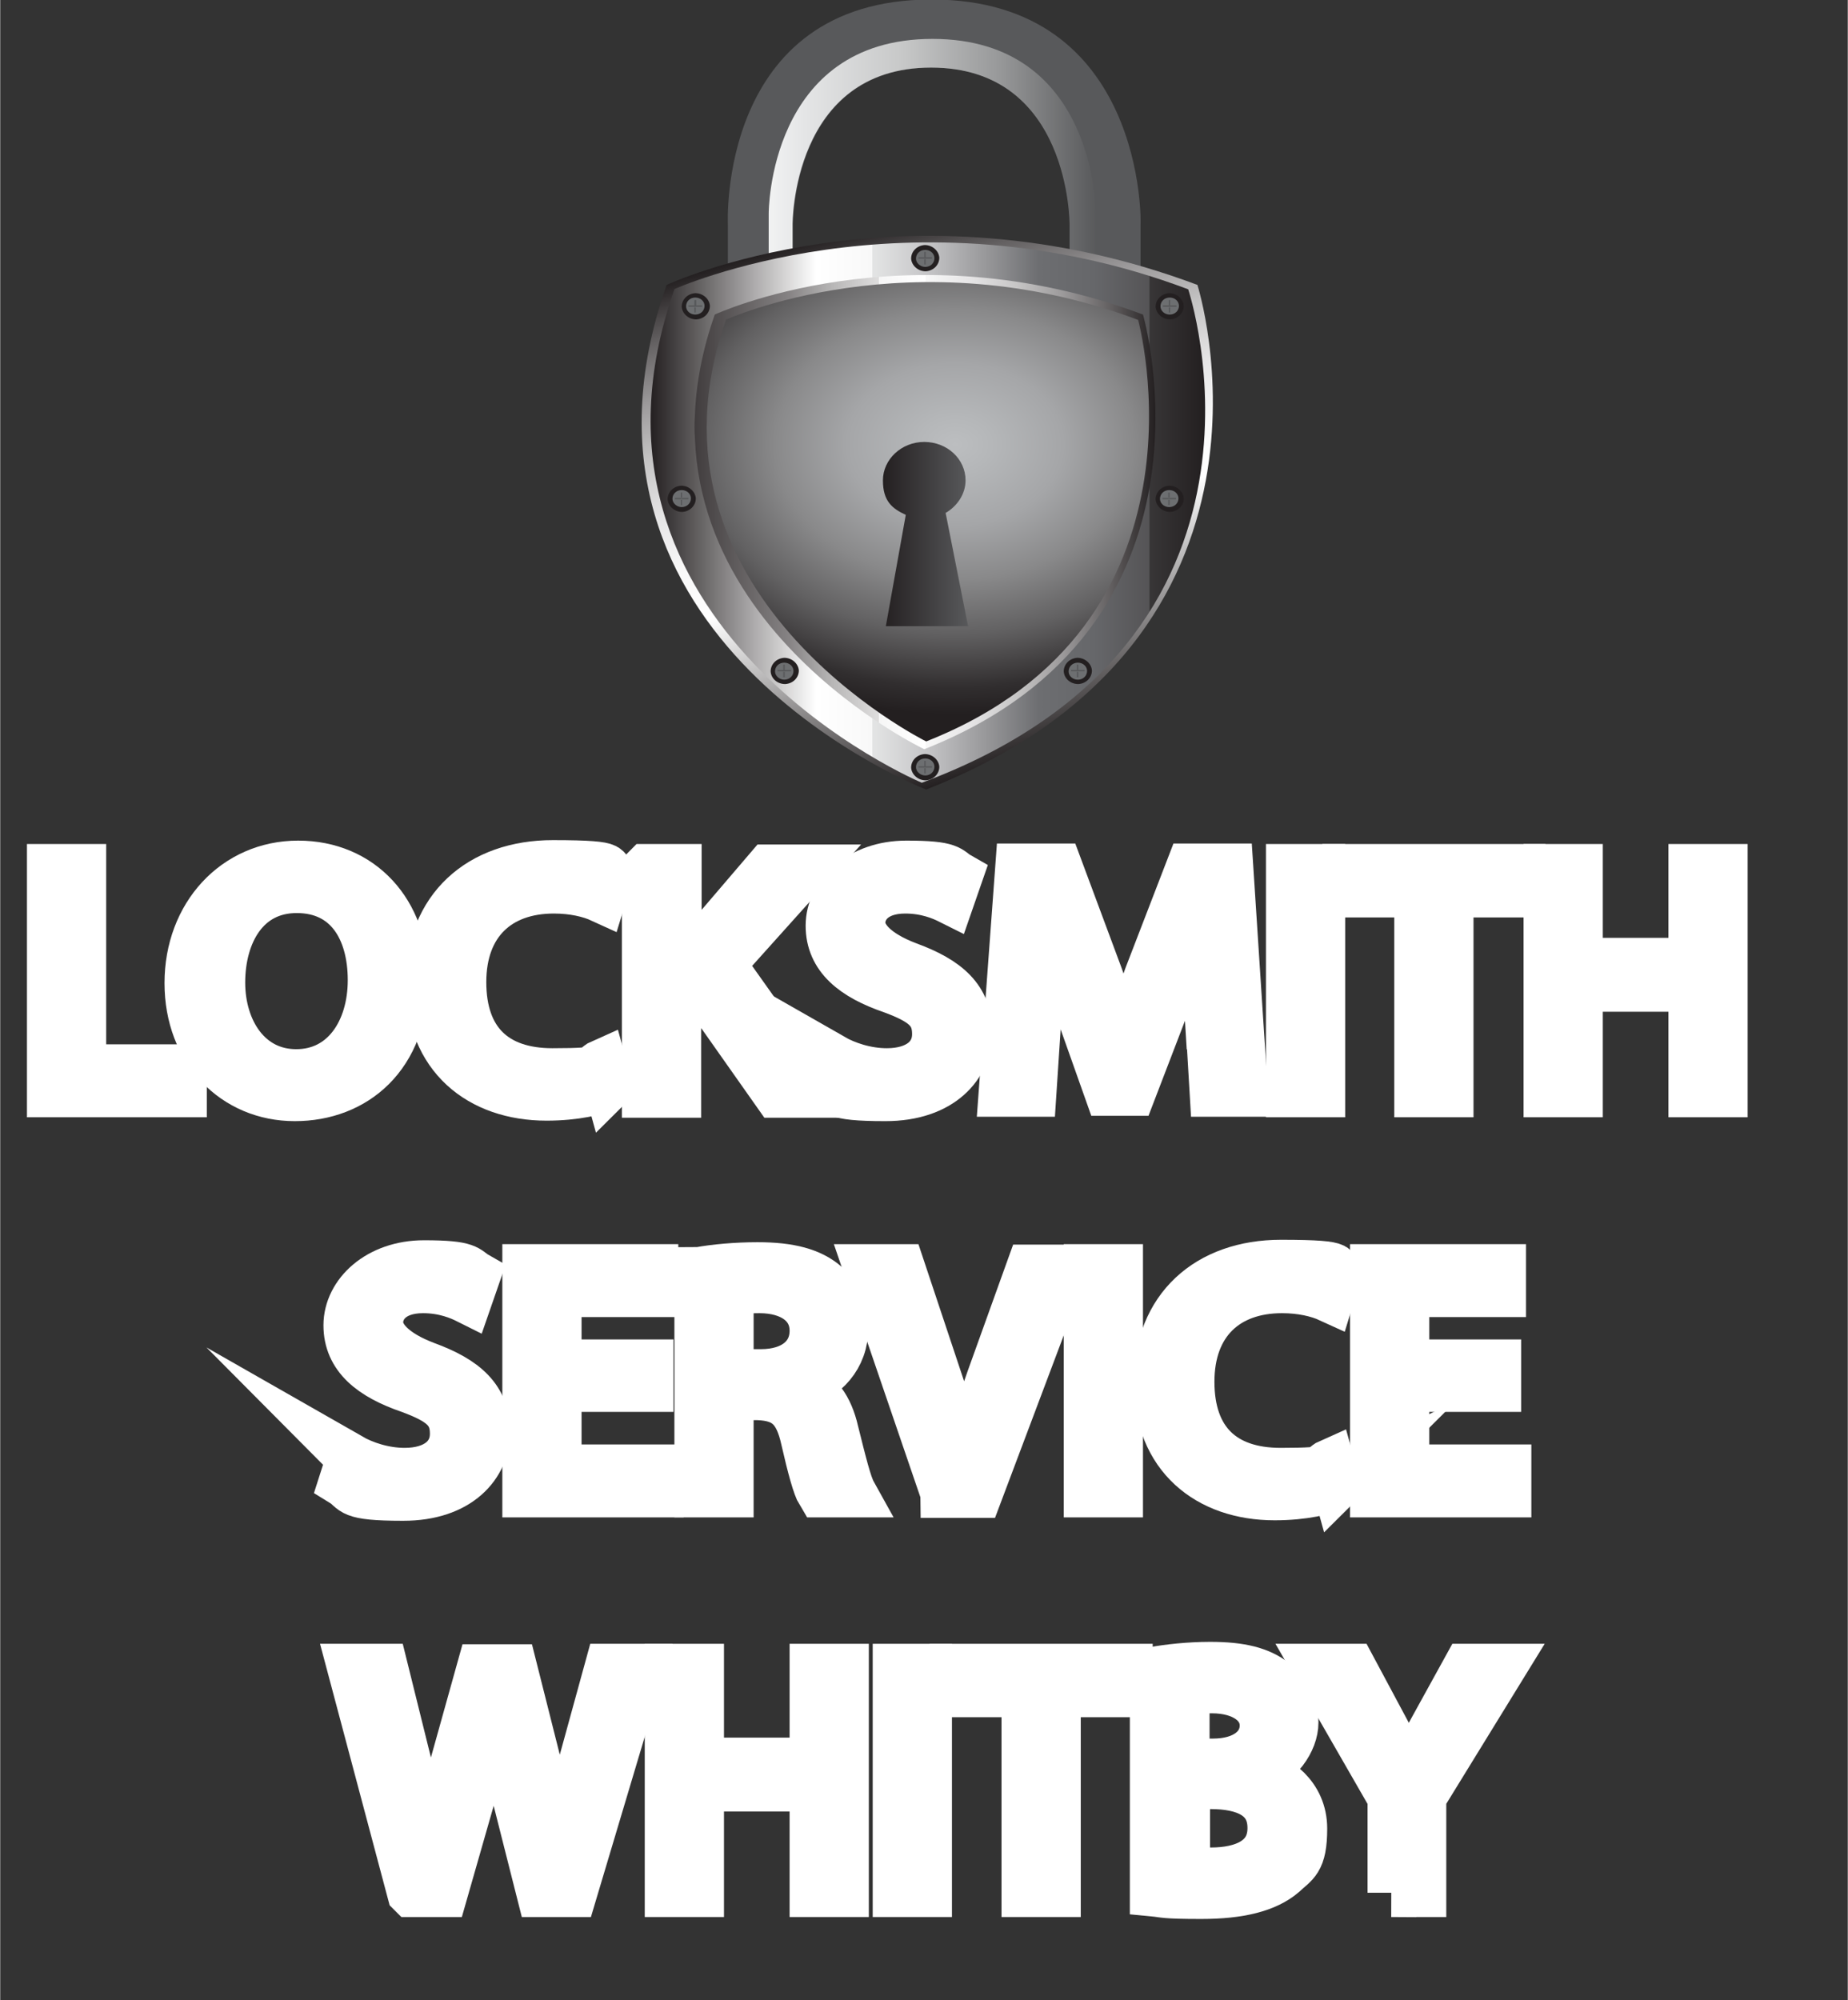 <svg xmlns="http://www.w3.org/2000/svg" xmlns:xlink="http://www.w3.org/1999/xlink" id="a" width="13.4cm" height="14.5cm" viewBox="0 0 380.1 411.4"><rect x="0" y="0" width="380.1" height="411.4" fill="#333333" stroke="none"/><defs><radialGradient id="b" cx="201.1" cy="-2898.6" fx="201.1" fy="-2898.6" r="36.9" gradientTransform="translate(-43.9 5069.7) scale(1.2 1.7)" gradientUnits="userSpaceOnUse"><stop offset="0" stop-color="#fff"></stop><stop offset=".2" stop-color="#fcfcfc"></stop><stop offset=".4" stop-color="#f3f3f3"></stop><stop offset=".5" stop-color="#e4e4e4"></stop><stop offset=".6" stop-color="#cecfcf"></stop><stop offset=".8" stop-color="#b3b3b4"></stop><stop offset=".9" stop-color="#909192"></stop><stop offset="1" stop-color="#696a6b"></stop><stop offset="1" stop-color="#58595b"></stop></radialGradient><linearGradient id="c" x1="157.9" y1="37.7" x2="225.3" y2="37.7" gradientTransform="translate(.3)" gradientUnits="userSpaceOnUse"><stop offset="0" stop-color="#f1f2f2"></stop><stop offset=".1" stop-color="#e5e6e7"></stop><stop offset=".4" stop-color="#c8c9c9"></stop><stop offset=".7" stop-color="#98999a"></stop><stop offset="1" stop-color="#58595b"></stop></linearGradient><linearGradient id="d" x1="211.8" y1="156.3" x2="180" y2="45.5" gradientUnits="userSpaceOnUse"><stop offset="0" stop-color="#231f20"></stop><stop offset=".4" stop-color="#fff"></stop><stop offset=".5" stop-color="#f8f8f8"></stop><stop offset=".6" stop-color="#e5e4e5"></stop><stop offset=".7" stop-color="#c6c5c5"></stop><stop offset=".8" stop-color="#9b999a"></stop><stop offset=".9" stop-color="#646162"></stop><stop offset="1" stop-color="#231f20"></stop></linearGradient><linearGradient id="e" x1="133.7" y1="105.5" x2="247.9" y2="105.5" gradientUnits="userSpaceOnUse"><stop offset="0" stop-color="#231f20"></stop><stop offset=".3" stop-color="#fff"></stop><stop offset=".4" stop-color="#f8f8f8"></stop><stop offset=".4" stop-color="#e4e5e5"></stop><stop offset=".5" stop-color="#c5c5c7"></stop><stop offset=".6" stop-color="#9a9a9c"></stop><stop offset=".7" stop-color="#6d6e71"></stop><stop offset=".8" stop-color="#66676a"></stop><stop offset=".9" stop-color="#555456"></stop><stop offset=".9" stop-color="#383637"></stop><stop offset="1" stop-color="#231f20"></stop></linearGradient><linearGradient id="f" x1="142.9" y1="105.3" x2="237.7" y2="105.3" gradientUnits="userSpaceOnUse"><stop offset="0" stop-color="#231f20"></stop><stop offset="0" stop-color="#413d3e"></stop><stop offset=".2" stop-color="#848182"></stop><stop offset=".3" stop-color="#b8b7b7"></stop><stop offset=".4" stop-color="#dfdede"></stop><stop offset=".4" stop-color="#f6f6f6"></stop><stop offset=".5" stop-color="#fff"></stop><stop offset=".5" stop-color="#f8f8f8"></stop><stop offset=".6" stop-color="#e5e4e5"></stop><stop offset=".7" stop-color="#c6c5c5"></stop><stop offset=".8" stop-color="#9b999a"></stop><stop offset=".9" stop-color="#646162"></stop><stop offset="1" stop-color="#231f20"></stop></linearGradient><radialGradient id="g" cx="175.7" cy="-425.5" fx="175.7" fy="-425.5" r="46.3" gradientTransform="translate(-84.7 602) scale(1.6 1.2)" gradientUnits="userSpaceOnUse"><stop offset="0" stop-color="#bcbec0"></stop><stop offset=".1" stop-color="#b5b7b9"></stop><stop offset=".3" stop-color="#a5a6a8"></stop><stop offset=".5" stop-color="#89898a"></stop><stop offset=".7" stop-color="#626162"></stop><stop offset=".9" stop-color="#312e2f"></stop><stop offset="1" stop-color="#231f20"></stop></radialGradient><filter id="i" x="145.2" y="58" width="91.1" height="56.1" color-interpolation-filters="sRGB" filterUnits="userSpaceOnUse"></filter><filter id="k" x="145.2" y="-8394.7" width="91.1" height="32766" color-interpolation-filters="sRGB" filterUnits="userSpaceOnUse"></filter><mask id="j" x="145.2" y="-8394.7" width="91.1" height="32766" maskUnits="userSpaceOnUse"></mask><linearGradient id="l" x1="198" y1="102.5" x2="177.4" y2="53.8" gradientUnits="userSpaceOnUse"><stop offset="0" stop-color="#000"></stop><stop offset="0" stop-color="#0f0f0f"></stop><stop offset=".3" stop-color="#393939"></stop><stop offset=".6" stop-color="#7d7d7d"></stop><stop offset=".9" stop-color="#d9d9d9"></stop><stop offset="1" stop-color="#fff"></stop></linearGradient><mask id="h" x="145.2" y="58" width="91.1" height="56.1" maskUnits="userSpaceOnUse"><g style="filter:url(#i);"><g style="mask:url(#j);"><path d="m205.6,79.6c11.4,0,22,2.4,30.7,6.6,0-11.9-2.3-20.4-2.3-20.4-46.6-17.5-84.9,0-84.9,0-6.7,19.2-4.1,35.3,2.2,48.3,2.5-19.3,25.8-34.5,54.2-34.5Z" style="fill:url(#l); mix-blend-mode:multiply; stroke-width:0px;"></path></g></g></mask><linearGradient id="m" x1="198" y1="102.5" x2="177.4" y2="53.8" gradientUnits="userSpaceOnUse"><stop offset="0" stop-color="#fff"></stop><stop offset="1" stop-color="#fff"></stop></linearGradient><filter id="o" x="147.2" y="62.5" width="41.6" height="87.5" color-interpolation-filters="sRGB" filterUnits="userSpaceOnUse"></filter><filter id="q" x="147.2" y="-8394.7" width="41.6" height="32766" color-interpolation-filters="sRGB" filterUnits="userSpaceOnUse"></filter><mask id="p" x="147.2" y="-8394.7" width="41.6" height="32766" maskUnits="userSpaceOnUse"></mask><linearGradient id="r" x1="188" y1="150.4" x2="152.1" y2="65.9" gradientUnits="userSpaceOnUse"><stop offset="0" stop-color="#000"></stop><stop offset="0" stop-color="#090909"></stop><stop offset=".2" stop-color="#232323"></stop><stop offset=".4" stop-color="#4d4d4d"></stop><stop offset=".6" stop-color="#888"></stop><stop offset=".9" stop-color="#d2d2d2"></stop><stop offset="1" stop-color="#fff"></stop></linearGradient><mask id="n" x="147.2" y="62.5" width="41.6" height="87.5" maskUnits="userSpaceOnUse"><g style="filter:url(#o);"><g style="mask:url(#p);"><path d="m150.2,66.7s-19.1,48.9,38.6,83.3c0,0-34.3-38.9-19.1-87.5,0,0-10.7,0-19.5,4.2Z" style="fill:url(#r); mix-blend-mode:multiply; stroke-width:0px;"></path></g></g></mask><linearGradient id="s" x1="188" y1="150.4" x2="152.1" y2="65.9" gradientUnits="userSpaceOnUse"><stop offset="0" stop-color="#fff"></stop><stop offset="1" stop-color="#fff"></stop></linearGradient><filter id="u" x="190" y="62.5" width="44.2" height="87.5" color-interpolation-filters="sRGB" filterUnits="userSpaceOnUse"></filter><filter id="w" x="190" y="-8394.7" width="44.2" height="32766" color-interpolation-filters="sRGB" filterUnits="userSpaceOnUse"></filter><mask id="v" x="190" y="-8394.7" width="44.2" height="32766" maskUnits="userSpaceOnUse"></mask><linearGradient id="x" x1="221.4" y1="150.1" x2="185.8" y2="66.1" gradientTransform="translate(446) rotate(-180) scale(1.2 -1)" xlink:href="#r"></linearGradient><mask id="t" x="190" y="62.5" width="44.2" height="87.5" maskUnits="userSpaceOnUse"><g style="filter:url(#u);"><g style="mask:url(#v);"><path d="m232.4,66.6s15.5,59.5-42.3,83.5c0,0,39.7-38.9,22.1-87.5,0,0,10.1-.2,20.3,4.1Z" style="fill:url(#x); mix-blend-mode:multiply; stroke-width:0px;"></path></g></g></mask><linearGradient id="y" x1="221.4" y1="150.1" x2="185.8" y2="66.1" gradientTransform="translate(446) rotate(-180) scale(1.2 -1)" xlink:href="#s"></linearGradient><linearGradient id="z" x1="-1302.2" y1="-651" x2="-1301.7" y2="-651" gradientTransform="translate(6817.7 -14020.4) rotate(-91.2) scale(10.7)" gradientUnits="userSpaceOnUse"><stop offset="0" stop-color="#231f20"></stop><stop offset=".2" stop-color="#4e4b4c"></stop><stop offset=".8" stop-color="#bababb"></stop><stop offset="1" stop-color="#e6e7e8"></stop></linearGradient><linearGradient id="aa" x1="-1296.5" y1="-651.8" x2="-1296" y2="-651.8" gradientTransform="translate(5630.1 -11447.1) rotate(-91.2) scale(8.8)" gradientUnits="userSpaceOnUse"><stop offset="0" stop-color="#e6e7e8"></stop><stop offset=".2" stop-color="#bababb"></stop><stop offset=".8" stop-color="#4e4b4c"></stop><stop offset="1" stop-color="#231f20"></stop></linearGradient><radialGradient id="ab" cx="-1248.3" cy="-654.2" fx="-1248.3" fy="-654.2" r=".5" gradientTransform="translate(2735.6 -4776.3) rotate(-91.3) scale(3.8 4.1) skewX(-.2)" gradientUnits="userSpaceOnUse"><stop offset="0" stop-color="#d1d3d4"></stop><stop offset=".6" stop-color="#969899"></stop><stop offset="1" stop-color="#6d6f71"></stop></radialGradient><linearGradient id="ac" x1="-1302.3" y1="-641.9" x2="-1301.8" y2="-641.9" xlink:href="#z"></linearGradient><linearGradient id="ad" x1="-1296.7" y1="-640.7" x2="-1296.2" y2="-640.7" xlink:href="#aa"></linearGradient><radialGradient id="ae" cx="-1248.8" cy="-630.6" fx="-1248.8" fy="-630.6" r=".5" xlink:href="#ab"></radialGradient><linearGradient id="af" x1="-1311.1" y1="-646.8" x2="-1310.6" y2="-646.8" xlink:href="#z"></linearGradient><linearGradient id="ag" x1="-1307.4" y1="-646.7" x2="-1306.9" y2="-646.7" xlink:href="#aa"></linearGradient><radialGradient id="ah" cx="-1273.2" cy="-643.2" fx="-1273.2" fy="-643.2" r=".5" xlink:href="#ab"></radialGradient><linearGradient id="ai" x1="-1301.3" y1="-646.5" x2="-1300.8" y2="-646.5" xlink:href="#z"></linearGradient><linearGradient id="aj" x1="-1295.5" y1="-646.4" x2="-1295" y2="-646.4" xlink:href="#aa"></linearGradient><radialGradient id="ak" cx="-1246" cy="-642.7" fx="-1246" fy="-642.7" r=".5" xlink:href="#ab"></radialGradient><linearGradient id="al" x1="-1306" y1="-642" x2="-1305.5" y2="-642" xlink:href="#z"></linearGradient><linearGradient id="am" x1="-1301.2" y1="-640.8" x2="-1300.7" y2="-640.8" xlink:href="#aa"></linearGradient><radialGradient id="an" cx="-1259.1" cy="-630.8" fx="-1259.1" fy="-630.8" r=".5" xlink:href="#ab"></radialGradient><linearGradient id="ao" x1="-1309.3" y1="-643.8" x2="-1308.8" y2="-643.8" xlink:href="#z"></linearGradient><linearGradient id="ap" x1="-1305.2" y1="-643.1" x2="-1304.7" y2="-643.1" xlink:href="#aa"></linearGradient><radialGradient id="aq" cx="-1268.3" cy="-635.5" fx="-1268.3" fy="-635.5" r=".5" xlink:href="#ab"></radialGradient><linearGradient id="ar" x1="-1305.8" y1="-651.3" x2="-1305.3" y2="-651.3" xlink:href="#z"></linearGradient><linearGradient id="as" x1="-1301" y1="-652.2" x2="-1300.5" y2="-652.2" xlink:href="#aa"></linearGradient><radialGradient id="at" cx="-1258.6" cy="-655.1" fx="-1258.6" fy="-655.1" r=".5" xlink:href="#ab"></radialGradient><linearGradient id="au" x1="-1309.2" y1="-649.4" x2="-1308.7" y2="-649.4" xlink:href="#z"></linearGradient><linearGradient id="av" x1="-1305.1" y1="-649.9" x2="-1304.6" y2="-649.9" xlink:href="#aa"></linearGradient><radialGradient id="aw" cx="-1268" cy="-650.2" fx="-1268" fy="-650.2" r=".5" xlink:href="#ab"></radialGradient><linearGradient id="ax" x1="181.5" y1="109.8" x2="199.1" y2="109.8" gradientUnits="userSpaceOnUse"><stop offset="0" stop-color="#231f20"></stop><stop offset="1" stop-color="#58595b"></stop></linearGradient><filter id="az" x="150.9" y="2" width="40.8" height="51.1" color-interpolation-filters="sRGB" filterUnits="userSpaceOnUse"></filter><filter id="bb" x="150.9" y="-8394.7" width="40.8" height="32766" color-interpolation-filters="sRGB" filterUnits="userSpaceOnUse"></filter><mask id="ba" x="150.9" y="-8394.7" width="40.8" height="32766" maskUnits="userSpaceOnUse"></mask><linearGradient id="bc" x1="150.9" y1="27.6" x2="191.7" y2="27.6" gradientUnits="userSpaceOnUse"><stop offset="0" stop-color="#fff"></stop><stop offset=".1" stop-color="#d2d2d2"></stop><stop offset=".4" stop-color="#888"></stop><stop offset=".6" stop-color="#4d4d4d"></stop><stop offset=".8" stop-color="#232323"></stop><stop offset=".9" stop-color="#090909"></stop><stop offset="1" stop-color="#000"></stop></linearGradient><mask id="ay" x="150.9" y="2" width="40.8" height="51.1" maskUnits="userSpaceOnUse"><g style="filter:url(#az);"><g style="mask:url(#ba);"><path d="m150.9,53.1l5.5-1.8S151.9,2.2,191.7,2.2c0,0-40.8-6.5-40.8,50.9Z" style="fill:url(#bc); mix-blend-mode:multiply; stroke-width:0px;"></path></g></g></mask><linearGradient id="bd" x1="150.9" y1="27.6" x2="191.7" y2="27.6" gradientUnits="userSpaceOnUse"><stop offset="0" stop-color="#fff"></stop><stop offset="1" stop-color="#fff"></stop></linearGradient><filter id="bf" x="192.2" y="5.7" width="40.7" height="47.4" color-interpolation-filters="sRGB" filterUnits="userSpaceOnUse"></filter><filter id="bh" x="192.2" y="-8394.7" width="40.7" height="32766" color-interpolation-filters="sRGB" filterUnits="userSpaceOnUse"></filter><mask id="bg" x="192.2" y="-8394.7" width="40.7" height="32766" maskUnits="userSpaceOnUse"></mask><linearGradient id="bi" x1="3923.2" y1="29.4" x2="3965" y2="29.4" gradientTransform="translate(4055.7) rotate(-180) scale(1 -1)" xlink:href="#bc"></linearGradient><mask id="be" x="192.2" y="5.7" width="40.7" height="47.4" maskUnits="userSpaceOnUse"><g style="filter:url(#bf);"><g style="mask:url(#bg);"><path d="m233,53.1l-5.3-1.8s7.1-42.8-35.4-45.6c0,0,40.7-4.3,40.7,47.3Z" style="fill:url(#bi); mix-blend-mode:multiply; stroke-width:0px;"></path></g></g></mask><linearGradient id="bj" x1="3923.2" y1="29.4" x2="3965" y2="29.4" gradientTransform="translate(4055.7) rotate(-180) scale(1 -1)" xlink:href="#bd"></linearGradient></defs><path d="m234.6,67.3v-21.1c.1,0,1.1-46.3-43-46.3s-41.9,46.3-41.9,46.3v21.1s13.4,0,13.4,0v-21.1s-.2-32.3,28.5-32.3,28.5,32.3,28.5,32.3v21.1h14.4Z" style="fill:url(#b); stroke-width:0px;"></path><path d="m191.8,8c-33.8,0-33.7,35.9-33.7,35.9v23.4h4.9v-21.1s-.2-32.3,28.5-32.3,28.5,32.3,28.5,32.3v21.1h5.4v-23.4s.2-35.9-33.6-35.9Z" style="fill:url(#c); stroke-width:0px;"></path><path d="m137.1,58.6s48.7-22.7,109.2,0c0,0,23.2,72.7-55.8,103.8,0,0-79.1-30.6-53.4-103.8Z" style="fill:url(#d); stroke-width:0px;"></path><path d="m138.6,59.5s48.1-21.7,105.8,0c0,0,24.2,72.1-54.8,101.5,0,0-75.4-31.7-50.9-101.5Z" style="fill:url(#e); stroke-width:0px;"></path><path d="m147,64.7s39.3-18.3,88.1,0c0,0,18.7,64.3-45,89.4,0,0-63.8-30.3-43.1-89.4Z" style="fill:url(#f); stroke-width:0px;"></path><path d="m149.2,65.8s38.2-17.5,84.9,0c0,0,17.2,62.7-43.6,86.7,0,0-61-30.2-41.2-86.7Z" style="fill:url(#g); stroke-width:0px;"></path><g style="mask:url(#h);"><path d="m205.6,79.6c11.4,0,22,2.4,30.7,6.6,0-11.9-2.3-20.4-2.3-20.4-46.6-17.5-84.9,0-84.9,0-6.7,19.2-4.1,35.3,2.2,48.3,2.5-19.3,25.8-34.5,54.2-34.5Z" style="fill:url(#m); stroke-width:0px;"></path></g><g style="mask:url(#n);"><path d="m150.2,66.7s-19.1,48.9,38.6,83.3c0,0-34.3-38.9-19.1-87.5,0,0-10.7,0-19.5,4.2Z" style="fill:url(#s); stroke-width:0px;"></path></g><g style="mask:url(#t);"><path d="m232.4,66.6s15.5,59.5-42.3,83.5c0,0,39.7-38.9,22.1-87.5,0,0,10.1-.2,20.3,4.1Z" style="fill:url(#y); stroke-width:0px;"></path></g><path d="m143,60.3c1.6,0,2.9,1.2,3,2.6,0,1.5-1.2,2.7-2.8,2.8-1.6,0-2.9-1.2-3-2.6,0-1.5,1.2-2.7,2.8-2.8Z" style="fill:url(#z); stroke-width:0px;"></path><path d="m143,60.8c1.3,0,2.4.9,2.4,2.2,0,1.2-1,2.2-2.3,2.3-1.3,0-2.4-.9-2.4-2.2,0-1.2,1-2.2,2.3-2.3Z" style="fill:url(#aa); stroke-width:0px;"></path><path d="m143,61.2c1.1,0,1.9.8,1.9,1.7,0,1-.8,1.8-1.9,1.8-1.1,0-1.9-.8-1.9-1.7,0-1,.8-1.8,1.9-1.8Z" style="fill:url(#ab); stroke-width:0px;"></path><path d="m144.4,62.8v.3s-2.8,0-2.8,0v-.3s2.8,0,2.8,0Zm-1.3-1.1h-.3s0,1.1,0,1.1h.4s0-1.1,0-1.1Zm0,1.5h-.3s0,1.1,0,1.1h.3s0-1.1,0-1.1Z" style="fill:#58595b; stroke-width:0px;"></path><path d="m240.5,60.3c1.6,0,2.9,1.2,3,2.6,0,1.5-1.2,2.7-2.8,2.8-1.6,0-2.9-1.2-3-2.6,0-1.5,1.2-2.7,2.8-2.8Z" style="fill:url(#ac); stroke-width:0px;"></path><path d="m240.6,60.8c1.3,0,2.4.9,2.4,2.2,0,1.2-1,2.2-2.3,2.3-1.3,0-2.4-.9-2.4-2.2,0-1.2,1-2.2,2.3-2.3Z" style="fill:url(#ad); stroke-width:0px;"></path><path d="m240.6,61.2c1.1,0,1.9.8,1.9,1.7,0,1-.8,1.8-1.9,1.8-1.1,0-1.9-.8-1.9-1.7,0-1,.8-1.8,1.9-1.8Z" style="fill:url(#ae); stroke-width:0px;"></path><path d="m242,62.8v.3s-2.8,0-2.8,0v-.3s2.8,0,2.8,0Zm-1.3-1.1h-.3s0,1.1,0,1.1h.3s0-1.1,0-1.1Zm0,1.5h-.3s0,1.1,0,1.1h.3s0-1.1,0-1.1Z" style="fill:#58595b; stroke-width:0px;"></path><path d="m190.2,155.1c1.6,0,2.9,1.2,3,2.6,0,1.5-1.2,2.7-2.8,2.8-1.6,0-2.9-1.2-3-2.6,0-1.5,1.2-2.7,2.8-2.8Z" style="fill:url(#af); stroke-width:0px;"></path><path d="m190.3,155.5c1.3,0,2.4.9,2.4,2.2,0,1.2-1,2.2-2.3,2.3-1.3,0-2.4-.9-2.4-2.2,0-1.2,1-2.2,2.3-2.3Z" style="fill:url(#ag); stroke-width:0px;"></path><path d="m190.3,156c1.1,0,1.9.8,1.9,1.7,0,1-.8,1.8-1.9,1.8-1,0-1.9-.8-1.9-1.7,0-1,.8-1.8,1.9-1.8Z" style="fill:url(#ah); stroke-width:0px;"></path><path d="m191.7,157.6v.3s-2.8,0-2.8,0v-.3s2.8,0,2.8,0Zm-1.3-1.1h-.3s0,1.1,0,1.1h.3s0-1.1,0-1.1Zm0,1.5h-.3s0,1.1,0,1.1h.3s0-1.1,0-1.1Z" style="fill:#58595b; stroke-width:0px;"></path><path d="m190.2,50.4c1.6,0,2.9,1.2,3,2.6,0,1.5-1.2,2.7-2.8,2.8-1.6,0-2.9-1.2-3-2.6,0-1.5,1.2-2.7,2.8-2.8Z" style="fill:url(#ai); stroke-width:0px;"></path><path d="m190.3,50.9c1.3,0,2.4.9,2.4,2.2,0,1.2-1,2.2-2.3,2.3-1.3,0-2.4-.9-2.4-2.2,0-1.2,1-2.2,2.3-2.3Z" style="fill:url(#aj); stroke-width:0px;"></path><path d="m190.3,51.4c1.1,0,1.9.8,1.9,1.7,0,1-.8,1.8-1.9,1.8-1,0-1.9-.8-1.9-1.7,0-1,.8-1.8,1.9-1.8Z" style="fill:url(#ak); stroke-width:0px;"></path><path d="m191.7,52.9v.3s-2.8,0-2.8,0v-.3s2.8,0,2.8,0Zm-1.3-1.1h-.3s0,1.1,0,1.1h.3s0-1.1,0-1.1Zm0,1.5h-.3s0,1.1,0,1.1h.3s0-1.1,0-1.1Z" style="fill:#58595b; stroke-width:0px;"></path><path d="m240.5,99.9c1.6,0,2.9,1.2,3,2.6,0,1.5-1.2,2.7-2.8,2.8-1.6,0-2.9-1.2-3-2.6,0-1.5,1.2-2.7,2.8-2.8Z" style="fill:url(#al); stroke-width:0px;"></path><path d="m240.5,100.3c1.3,0,2.4.9,2.4,2.2,0,1.2-1,2.2-2.3,2.3-1.3,0-2.4-.9-2.4-2.2,0-1.2,1-2.2,2.3-2.3Z" style="fill:url(#am); stroke-width:0px;"></path><path d="m240.5,100.8c1.1,0,1.9.8,1.9,1.7,0,1-.8,1.8-1.9,1.8-1.1,0-1.9-.8-1.9-1.7,0-1,.8-1.8,1.9-1.8Z" style="fill:url(#an); stroke-width:0px;"></path><path d="m241.9,102.4v.3s-2.8,0-2.8,0v-.3s2.8,0,2.8,0Zm-1.3-1.1h-.3s0,1.2,0,1.2h.3s0-1.2,0-1.2Zm0,1.5h-.3s0,1.1,0,1.1h.3s0-1.1,0-1.1Z" style="fill:#58595b; stroke-width:0px;"></path><path d="m221.6,135.3c1.6,0,2.9,1.2,3,2.6,0,1.5-1.2,2.7-2.8,2.8-1.6,0-2.9-1.1-3-2.6,0-1.5,1.2-2.7,2.8-2.8Z" style="fill:url(#ao); stroke-width:0px;"></path><path d="m221.7,135.8c1.3,0,2.4.9,2.4,2.2,0,1.2-1,2.2-2.3,2.3-1.3,0-2.4-.9-2.4-2.2,0-1.2,1-2.2,2.3-2.3Z" style="fill:url(#ap); stroke-width:0px;"></path><path d="m221.7,136.3c1.1,0,1.9.8,1.9,1.7,0,1-.8,1.8-1.9,1.8-1.1,0-1.9-.8-1.9-1.7,0-1,.8-1.8,1.9-1.8Z" style="fill:url(#aq); stroke-width:0px;"></path><path d="m223.1,137.8v.3s-2.8,0-2.8,0v-.3s2.8,0,2.8,0Zm-1.3-1.1h-.3s0,1.1,0,1.1h.3s0-1.1,0-1.1Zm0,1.5h-.3s0,1.1,0,1.1h.3s0-1.1,0-1.1Z" style="fill:#58595b; stroke-width:0px;"></path><path d="m140.1,99.9c1.6,0,2.9,1.2,3,2.6,0,1.5-1.2,2.7-2.8,2.8-1.6,0-2.9-1.2-3-2.6,0-1.5,1.2-2.7,2.8-2.8Z" style="fill:url(#ar); stroke-width:0px;"></path><path d="m140.1,100.3c1.3,0,2.4.9,2.4,2.2,0,1.2-1,2.2-2.3,2.3-1.3,0-2.4-.9-2.4-2.2,0-1.2,1-2.2,2.3-2.3Z" style="fill:url(#as); stroke-width:0px;"></path><path d="m140.2,100.8c1.1,0,1.9.8,1.9,1.7,0,1-.8,1.8-1.9,1.8-1,0-1.9-.8-1.9-1.7,0-1,.8-1.8,1.9-1.8Z" style="fill:url(#at); stroke-width:0px;"></path><path d="m141.6,102.4v.3s-2.8,0-2.8,0v-.3s2.8,0,2.8,0Zm-1.3-1.1h-.3s0,1.2,0,1.2h.3s0-1.2,0-1.2Zm0,1.5h-.3s0,1.1,0,1.1h.3s0-1.1,0-1.1Z" style="fill:#58595b; stroke-width:0px;"></path><path d="m161.3,135.3c1.6,0,2.9,1.2,3,2.6,0,1.5-1.2,2.7-2.8,2.8-1.6,0-2.9-1.1-3-2.6,0-1.5,1.2-2.7,2.8-2.8Z" style="fill:url(#au); stroke-width:0px;"></path><path d="m161.3,135.8c1.3,0,2.4.9,2.4,2.2,0,1.2-1,2.2-2.3,2.3-1.3,0-2.4-.9-2.4-2.2,0-1.2,1-2.2,2.3-2.3Z" style="fill:url(#av); stroke-width:0px;"></path><path d="m161.3,136.3c1.1,0,1.9.8,1.9,1.7,0,1-.8,1.8-1.9,1.8-1,0-1.9-.8-1.9-1.7,0-1,.8-1.8,1.9-1.8Z" style="fill:url(#aw); stroke-width:0px;"></path><path d="m162.7,137.8v.3s-2.8,0-2.8,0v-.3s2.8,0,2.8,0Zm-1.3-1.1h-.3s0,1.1,0,1.1h.3s0-1.1,0-1.1Zm0,1.5h-.3s0,1.1,0,1.1h.3s0-1.1,0-1.1Z" style="fill:#58595b; stroke-width:0px;"></path><path d="m199.1,128.7l-4.6-23.2c2.4-1.4,4.1-3.9,4.1-6.7,0-4.4-3.8-7.9-8.5-7.9s-8.5,3.6-8.5,7.9,1.9,5.8,4.7,7.1l-4.1,22.9h17.1Z" style="fill:url(#ax); stroke-width:0px;"></path><g style="mask:url(#ay);"><path d="m150.9,53.1l5.5-1.8S151.9,2.2,191.7,2.2c0,0-40.8-6.5-40.8,50.9Z" style="fill:url(#bd); stroke-width:0px;"></path></g><g style="mask:url(#be);"><path d="m233,53.1l-5.3-1.8s7.1-42.8-35.4-45.6c0,0,40.7-4.3,40.7,47.3Z" style="fill:url(#bj); stroke-width:0px;"></path></g><path d="m10.5,178.6h6.3v41.2h20.7v5H10.5v-46.2Z" style="fill:#fff; stroke:#fff; stroke-miterlimit:10; stroke-width:10px;"></path><path d="m83.1,201.3c0,15.9-10.2,24.3-22.5,24.3s-21.8-9.5-21.8-23.4,9.6-24.3,22.5-24.3,21.8,9.7,21.8,23.4Zm-37.7.8c0,9.9,5.6,18.7,15.5,18.7s15.6-8.7,15.6-19.2-5-18.8-15.5-18.8-15.6,9.1-15.6,19.3Z" style="fill:#fff; stroke:#fff; stroke-miterlimit:10; stroke-width:10px;"></path><path d="m125.2,223.3c-2.3,1.1-6.9,2.2-12.8,2.2-13.7,0-24-8.2-24-23.4s10.3-24.3,25.3-24.3,9.9,1.2,11.5,2.1l-1.5,4.9c-2.4-1.1-5.8-1.9-9.8-1.9-11.4,0-18.9,6.9-18.9,19.1s6.8,18.6,18.6,18.6,7.7-.8,10.2-1.9l1.3,4.7Z" style="fill:#fff; stroke:#fff; stroke-miterlimit:10; stroke-width:10px;"></path><path d="m133,178.6h6.3v22.3h.2c1.3-1.8,2.6-3.4,3.8-4.9l14.8-17.3h7.8l-17.6,19.6,18.9,26.6h-7.4l-16-22.7-4.6,5.1v17.6h-6.3v-46.2Z" style="fill:#fff; stroke:#fff; stroke-miterlimit:10; stroke-width:10px;"></path><path d="m171.2,217.6c2.8,1.6,6.9,3,11.2,3,6.4,0,10.2-3.2,10.2-7.9s-2.6-6.8-9.1-9.2c-7.9-2.7-12.8-6.6-12.8-13.1s6.3-12.5,15.7-12.5,8.6,1.1,10.7,2.3l-1.7,4.9c-1.6-.8-4.8-2.2-9.2-2.2-6.6,0-9.1,3.8-9.1,6.9s3,6.4,9.6,8.9c8.2,3,12.4,6.8,12.4,13.6s-5.5,13.3-17,13.3-9.8-1.3-12.4-2.9l1.6-5Z" style="fill:#fff; stroke:#fff; stroke-miterlimit:10; stroke-width:10px;"></path><path d="m248.4,204.5c-.4-6.4-.8-14.2-.7-19.9h-.2c-1.7,5.4-3.7,11.2-6.1,17.5l-8.6,22.4h-4.8l-7.8-22c-2.3-6.5-4.2-12.5-5.6-18h-.1c-.1,5.8-.5,13.5-.9,20.4l-1.3,19.8h-6l3.4-46.2h8l8.3,22.3c2,5.7,3.7,10.8,4.9,15.6h.2c1.2-4.7,3-9.7,5.1-15.6l8.6-22.3h8l3,46.2h-6.1l-1.2-20.3Z" style="fill:#fff; stroke:#fff; stroke-miterlimit:10; stroke-width:10px;"></path><path d="m271.7,178.6v46.2h-6.3v-46.2h6.3Z" style="fill:#fff; stroke:#fff; stroke-miterlimit:10; stroke-width:10px;"></path><path d="m291.8,183.7h-14.8v-5.1h35.9v5.1h-14.8v41.1h-6.3v-41.1Z" style="fill:#fff; stroke:#fff; stroke-miterlimit:10; stroke-width:10px;"></path><path d="m324.7,178.6v19.3h23.5v-19.3h6.3v46.2h-6.3v-21.7h-23.5v21.7h-6.3v-46.2h6.3Z" style="fill:#fff; stroke:#fff; stroke-miterlimit:10; stroke-width:10px;"></path><path d="m72,299.8c2.8,1.6,6.9,3,11.2,3,6.4,0,10.2-3.2,10.2-7.9s-2.6-6.8-9.1-9.2c-7.9-2.7-12.8-6.6-12.8-13.1s6.3-12.5,15.7-12.5,8.6,1.1,10.7,2.3l-1.7,4.9c-1.6-.8-4.8-2.2-9.2-2.2-6.6,0-9.1,3.8-9.1,6.9s3,6.4,9.6,8.9c8.2,3,12.4,6.8,12.4,13.6s-5.5,13.3-17,13.3-9.8-1.3-12.4-2.9l1.6-5Z" style="fill:#fff; stroke:#fff; stroke-miterlimit:10; stroke-width:10px;"></path><path d="m133.5,285.4h-18.9v16.7h21v5h-27.3v-46.2h26.2v5h-19.9v14.6h18.9v4.9Z" style="fill:#fff; stroke:#fff; stroke-miterlimit:10; stroke-width:10px;"></path><path d="m143.8,261.5c3.2-.6,7.7-1,12-1,6.7,0,11,1.2,14,3.8,2.4,2.1,3.8,5.2,3.8,8.8,0,6.1-4,10.1-9.1,11.8v.2c3.7,1.2,6,4.5,7.1,9.3,1.6,6.4,2.7,10.9,3.7,12.7h-6.5c-.8-1.3-1.9-5.3-3.2-11-1.4-6.4-4-8.8-9.7-9h-5.9v20h-6.3v-45.6Zm6.3,21h6.4c6.7,0,10.9-3.5,10.9-8.8s-4.5-8.6-11.2-8.6c-3,0-5.2.3-6.2.5v16.9Z" style="fill:#fff; stroke:#fff; stroke-miterlimit:10; stroke-width:10px;"></path><path d="m194.3,307.1l-15.8-46.2h6.8l7.6,22.8c2.1,6.2,3.9,11.9,5.2,17.3h.1c1.4-5.3,3.4-11.2,5.5-17.2l8.2-22.8h6.7l-17.4,46.2h-6.9Z" style="fill:#fff; stroke:#fff; stroke-miterlimit:10; stroke-width:10px;"></path><path d="m230.1,260.9v46.2h-6.3v-46.2h6.3Z" style="fill:#fff; stroke:#fff; stroke-miterlimit:10; stroke-width:10px;"></path><path d="m275,305.5c-2.3,1.1-6.9,2.2-12.8,2.2-13.7,0-24-8.2-24-23.4s10.3-24.3,25.3-24.3,9.9,1.2,11.5,2.1l-1.5,4.9c-2.4-1.1-5.8-1.9-9.8-1.9-11.4,0-18.9,6.9-18.9,19.1s6.8,18.6,18.6,18.6,7.7-.8,10.2-1.9l1.3,4.7Z" style="fill:#fff; stroke:#fff; stroke-miterlimit:10; stroke-width:10px;"></path><path d="m307.9,285.4h-18.9v16.7h21v5h-27.3v-46.2h26.2v5h-19.9v14.6h18.9v4.9Z" style="fill:#fff; stroke:#fff; stroke-miterlimit:10; stroke-width:10px;"></path><path d="m84.6,389.3l-12.3-46.2h6.6l5.8,23.4c1.4,5.8,2.7,11.5,3.6,16h.1c.8-4.6,2.3-10.1,4-16l6.5-23.3h6.6l5.9,23.4c1.4,5.5,2.7,11,3.4,15.8h.1c1-5.1,2.4-10.2,3.9-16l6.4-23.3h6.4l-13.8,46.2h-6.6l-6.1-24.1c-1.5-5.9-2.5-10.4-3.2-15.1h-.1c-.9,4.6-1.9,9.1-3.7,15.1l-6.9,24.1h-6.6Z" style="fill:#fff; stroke:#fff; stroke-miterlimit:10; stroke-width:10px;"></path><path d="m143.9,343.1v19.3h23.5v-19.3h6.3v46.2h-6.3v-21.7h-23.5v21.7h-6.3v-46.2h6.3Z" style="fill:#fff; stroke:#fff; stroke-miterlimit:10; stroke-width:10px;"></path><path d="m190.8,343.1v46.2h-6.3v-46.2h6.3Z" style="fill:#fff; stroke:#fff; stroke-miterlimit:10; stroke-width:10px;"></path><path d="m211,348.2h-14.8v-5.1h35.9v5.1h-14.8v41.1h-6.3v-41.1Z" style="fill:#fff; stroke:#fff; stroke-miterlimit:10; stroke-width:10px;"></path><path d="m237.5,343.7c2.7-.5,7.1-1,11.4-1,6.3,0,10.3,1,13.3,3.4,2.5,1.8,4,4.5,4,8.2s-3.1,8.4-8.2,10.1h0c4.6,1.2,10,4.9,10,11.7s-1.7,7-4.1,9.3c-3.4,2.9-8.9,4.3-16.8,4.3s-7.6-.3-9.7-.5v-45.4Zm6.3,18.9h5.7c6.6,0,10.5-3.3,10.5-7.7s-4.3-7.5-10.7-7.5-4.5.2-5.5.4v14.9Zm0,22.1c1.2.2,3,.3,5.3.3,6.5,0,12.5-2.3,12.5-9s-5.7-8.9-12.5-8.9h-5.2v17.6Z" style="fill:#fff; stroke:#fff; stroke-miterlimit:10; stroke-width:10px;"></path><path d="m286.3,389.3v-19.6l-15.3-26.6h7.1l6.8,12.7c1.9,3.5,3.3,6.3,4.8,9.5h.1c1.4-3,3-6,4.9-9.5l7-12.7h7.1l-16.3,26.5v19.7h-6.3Z" style="fill:#fff; stroke:#fff; stroke-miterlimit:10; stroke-width:10px;"></path></svg>